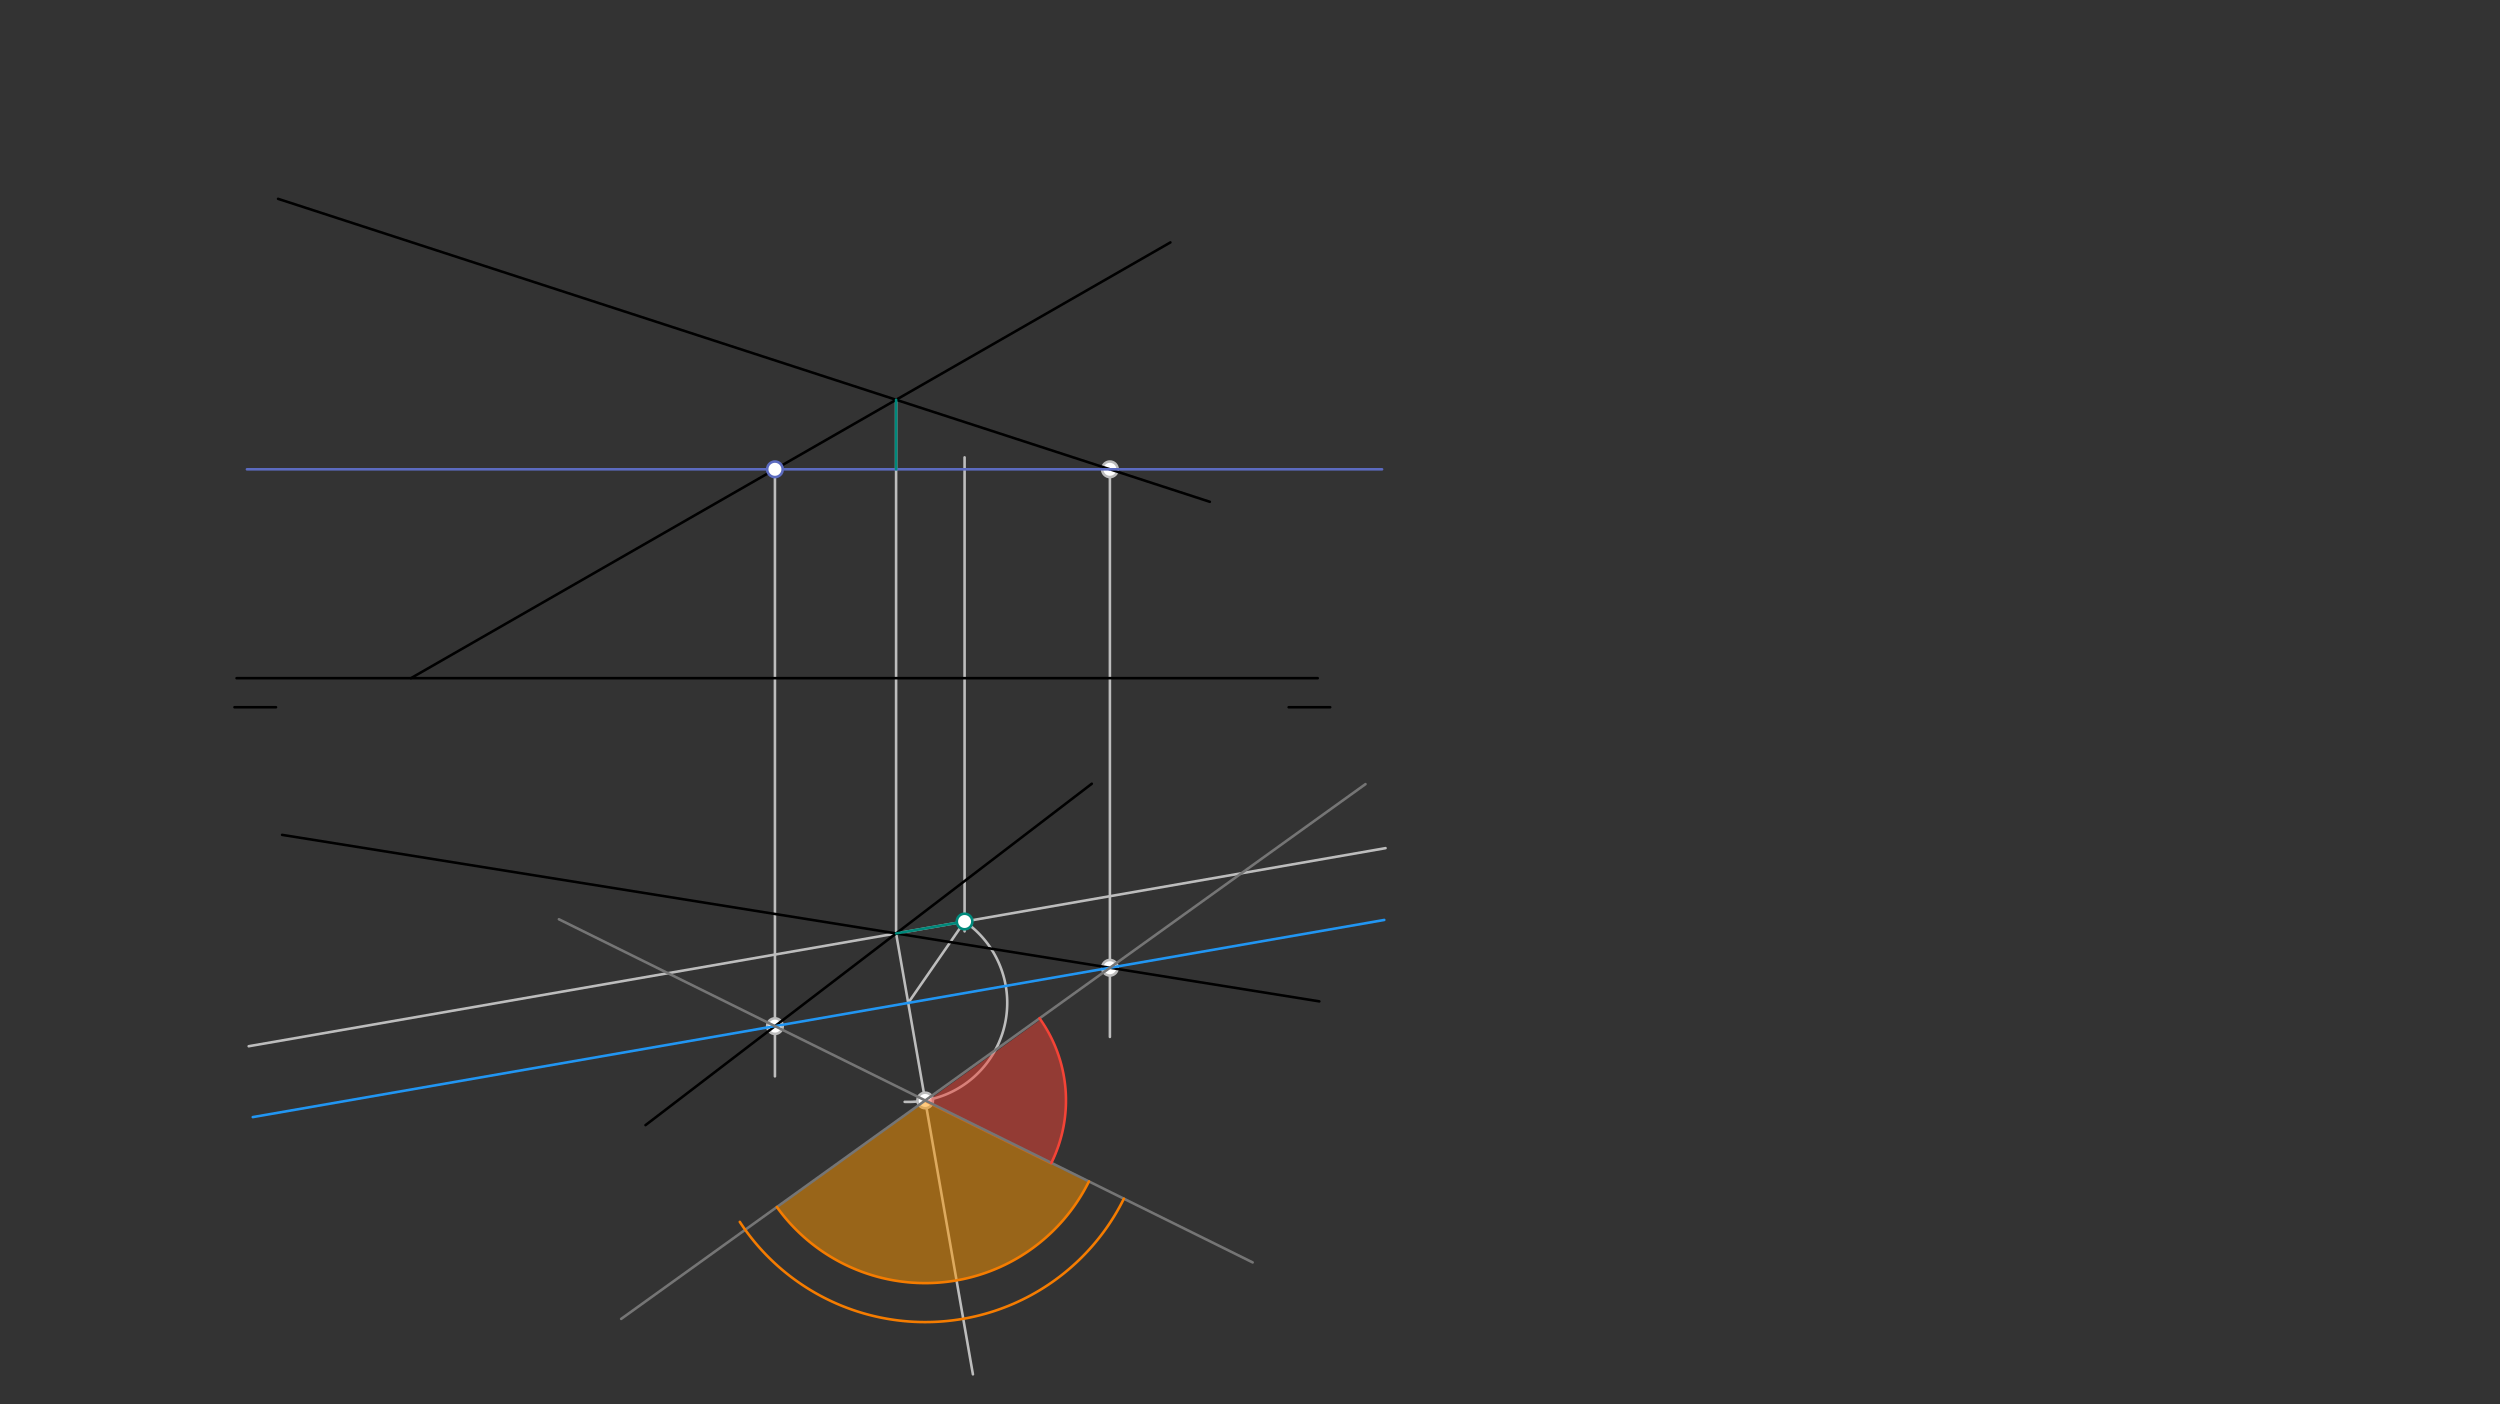 <svg xmlns="http://www.w3.org/2000/svg" class="svg--816" height="100%" preserveAspectRatio="xMidYMid meet" viewBox="0 0 963.78 541.417" width="100%"><rect x="0" y="0" width="963.78" height="541.417" fill="#333333" stroke="none"/><defs><marker id="marker-arrow" markerHeight="16" markerUnits="userSpaceOnUse" markerWidth="24" orient="auto-start-reverse" refX="24" refY="4" viewBox="0 0 24 8"><path d="M 0 0 L 24 4 L 0 8 z" stroke="inherit"></path></marker></defs><g class="aux-layer--949"><g class="element--733"><line stroke="#BDBDBD" stroke-dasharray="none" stroke-linecap="round" stroke-width="1" x1="345.456" x2="345.456" y1="154.123" y2="359.85"></line></g><g class="element--733"><line stroke="#BDBDBD" stroke-dasharray="none" stroke-linecap="round" stroke-width="1" x1="298.746" x2="298.746" y1="180.924" y2="414.947"></line></g><g class="element--733"><line stroke="#BDBDBD" stroke-dasharray="none" stroke-linecap="round" stroke-width="1" x1="427.878" x2="427.878" y1="180.924" y2="399.747"></line></g><g class="element--733"><line stroke="#BDBDBD" stroke-dasharray="none" stroke-linecap="round" stroke-width="1" x1="345.456" x2="534.138" y1="359.85" y2="326.973"></line></g><g class="element--733"><line stroke="#BDBDBD" stroke-dasharray="none" stroke-linecap="round" stroke-width="1" x1="345.456" x2="95.881" y1="359.85" y2="403.338"></line></g><g class="element--733"><line stroke="#BDBDBD" stroke-dasharray="none" stroke-linecap="round" stroke-width="1" x1="371.859" x2="371.859" y1="176.323" y2="359.05"></line></g><g class="element--733"><line stroke="#BDBDBD" stroke-dasharray="none" stroke-linecap="round" stroke-width="1" x1="345.456" x2="375.072" y1="359.85" y2="529.818"></line></g><g class="element--733"><line stroke="#BDBDBD" stroke-dasharray="none" stroke-linecap="round" stroke-width="1" x1="350.122" x2="371.859" y1="386.631" y2="355.249"></line></g><g class="element--733"><path d="M 371.859 355.249 A 38.174 38.174 0 0 1 348.764 424.781" fill="none" stroke="#BDBDBD" stroke-dasharray="none" stroke-linecap="round" stroke-width="1"></path></g><g class="element--733"><circle cx="298.746" cy="395.583" r="3" stroke="#BDBDBD" stroke-width="1" fill="#ffffff"></circle>}</g><g class="element--733"><circle cx="427.878" cy="180.924" r="3" stroke="#BDBDBD" stroke-width="1" fill="#ffffff"></circle>}</g><g class="element--733"><circle cx="427.878" cy="373.082" r="3" stroke="#BDBDBD" stroke-width="1" fill="#ffffff"></circle>}</g><g class="element--733"><circle cx="356.675" cy="424.238" r="3" stroke="#BDBDBD" stroke-width="1" fill="#ffffff"></circle>}</g></g><g class="main-layer--75a"><g class="element--733"><g fill="#F44336" opacity="0.5"><path d="M 400.746 393.375 L 356.675 425.038 L 405.316 449.099 L 405.316 449.099 L 405.316 449.099 A 54.266 54.266 0 0 0 400.746 393.375 Z" stroke="none"></path></g></g><g class="element--733"><g fill="#FF9800" opacity="0.5"><path d="M 356.675 424.238 L 299.488 465.325 L 299.488 465.325 L 299.488 465.325 A 70.417 70.417 0 0 0 396.361 482.407 L 299.488 465.325 A 70.417 70.417 0 0 0 419.678 455.69 L 356.675 424.238 Z" stroke="none"></path></g></g><g class="element--733"><line stroke="#000000" stroke-dasharray="none" stroke-linecap="round" stroke-width="1" x1="91.2" x2="508" y1="261.45" y2="261.45"></line></g><g class="element--733"><line stroke="#000000" stroke-dasharray="none" stroke-linecap="round" stroke-width="1" x1="90.4" x2="106.4" y1="272.65" y2="272.65"></line></g><g class="element--733"><line stroke="#000000" stroke-dasharray="none" stroke-linecap="round" stroke-width="1" x1="512.8" x2="496.8" y1="272.65" y2="272.65"></line></g><g class="element--733"><line stroke="#000000" stroke-dasharray="none" stroke-linecap="round" stroke-width="1" x1="451.2" x2="158.4" y1="93.45" y2="261.45"></line></g><g class="element--733"><line stroke="#000000" stroke-dasharray="none" stroke-linecap="round" stroke-width="1" x1="107.2" x2="466.4" y1="76.65" y2="193.45"></line></g><g class="element--733"><line stroke="#000000" stroke-dasharray="none" stroke-linecap="round" stroke-width="1" x1="345.456" x2="248.853" y1="359.85" y2="433.751"></line></g><g class="element--733"><line stroke="#000000" stroke-dasharray="none" stroke-linecap="round" stroke-width="1" x1="345.456" x2="420.897" y1="359.85" y2="302.137"></line></g><g class="element--733"><line stroke="#000000" stroke-dasharray="none" stroke-linecap="round" stroke-width="1" x1="345.456" x2="108.745" y1="359.85" y2="321.848"></line></g><g class="element--733"><line stroke="#000000" stroke-dasharray="none" stroke-linecap="round" stroke-width="1" x1="345.456" x2="508.615" y1="359.85" y2="386.044"></line></g><g class="element--733"><line stroke="#5C6BC0" stroke-dasharray="none" stroke-linecap="round" stroke-width="1" x1="427.988" x2="95.2" y1="180.924" y2="180.924"></line></g><g class="element--733"><line stroke="#5C6BC0" stroke-dasharray="none" stroke-linecap="round" stroke-width="1" x1="427.878" x2="532.8" y1="180.924" y2="180.924"></line></g><g class="element--733"><line stroke="#2196F3" stroke-dasharray="none" stroke-linecap="round" stroke-width="1" x1="298.746" x2="427.878" y1="395.583" y2="373.082"></line></g><g class="element--733"><line stroke="#2196F3" stroke-dasharray="none" stroke-linecap="round" stroke-width="1" x1="298.746" x2="97.447" y1="395.583" y2="430.659"></line></g><g class="element--733"><line stroke="#2196F3" stroke-dasharray="none" stroke-linecap="round" stroke-width="1" x1="427.878" x2="533.651" y1="373.082" y2="354.651"></line></g><g class="element--733"><line stroke="#00897B" stroke-dasharray="none" stroke-linecap="round" stroke-width="1" x1="345.456" x2="345.456" y1="154.123" y2="180.924"></line></g><g class="element--733"><line stroke="#00897B" stroke-dasharray="none" stroke-linecap="round" stroke-width="1" x1="345.456" x2="371.859" y1="359.85" y2="355.249"></line></g><g class="element--733"><line stroke="#757575" stroke-dasharray="none" stroke-linecap="round" stroke-width="1" x1="356.675" x2="298.746" y1="424.238" y2="395.583"></line></g><g class="element--733"><line stroke="#757575" stroke-dasharray="none" stroke-linecap="round" stroke-width="1" x1="356.675" x2="482.91" y1="424.238" y2="486.681"></line></g><g class="element--733"><line stroke="#757575" stroke-dasharray="none" stroke-linecap="round" stroke-width="1" x1="298.746" x2="215.467" y1="395.583" y2="354.389"></line></g><g class="element--733"><line stroke="#757575" stroke-dasharray="none" stroke-linecap="round" stroke-width="1" x1="356.675" x2="427.878" y1="424.238" y2="373.082"></line></g><g class="element--733"><line stroke="#757575" stroke-dasharray="none" stroke-linecap="round" stroke-width="1" x1="356.675" x2="239.472" y1="424.238" y2="508.445"></line></g><g class="element--733"><line stroke="#757575" stroke-dasharray="none" stroke-linecap="round" stroke-width="1" x1="427.878" x2="526.407" y1="373.082" y2="302.292"></line></g><g class="element--733"><path d="M 400.746 392.575 A 54.266 54.266 0 0 1 405.316 448.299" fill="none" stroke="#F44336" stroke-dasharray="none" stroke-linecap="round" stroke-width="1"></path></g><g class="element--733"><path d="M 419.793 455.46 A 70.417 70.417 0 0 1 299.488 465.325" fill="none" stroke="#F57C00" stroke-dasharray="none" stroke-linecap="round" stroke-width="1"></path></g><g class="element--733"><path d="M 433.259 462.121 A 85.441 85.441 0 0 1 285.205 471.06" fill="none" stroke="#F57C00" stroke-dasharray="none" stroke-linecap="round" stroke-width="1"></path></g><g class="element--733"><circle cx="298.746" cy="180.924" r="3" stroke="#5C6BC0" stroke-width="1" fill="#ffffff"></circle>}</g><g class="element--733"><circle cx="371.859" cy="355.249" r="3" stroke="#00897B" stroke-width="1" fill="#ffffff"></circle>}</g></g><g class="snaps-layer--ac6"></g><g class="temp-layer--52d"></g></svg>